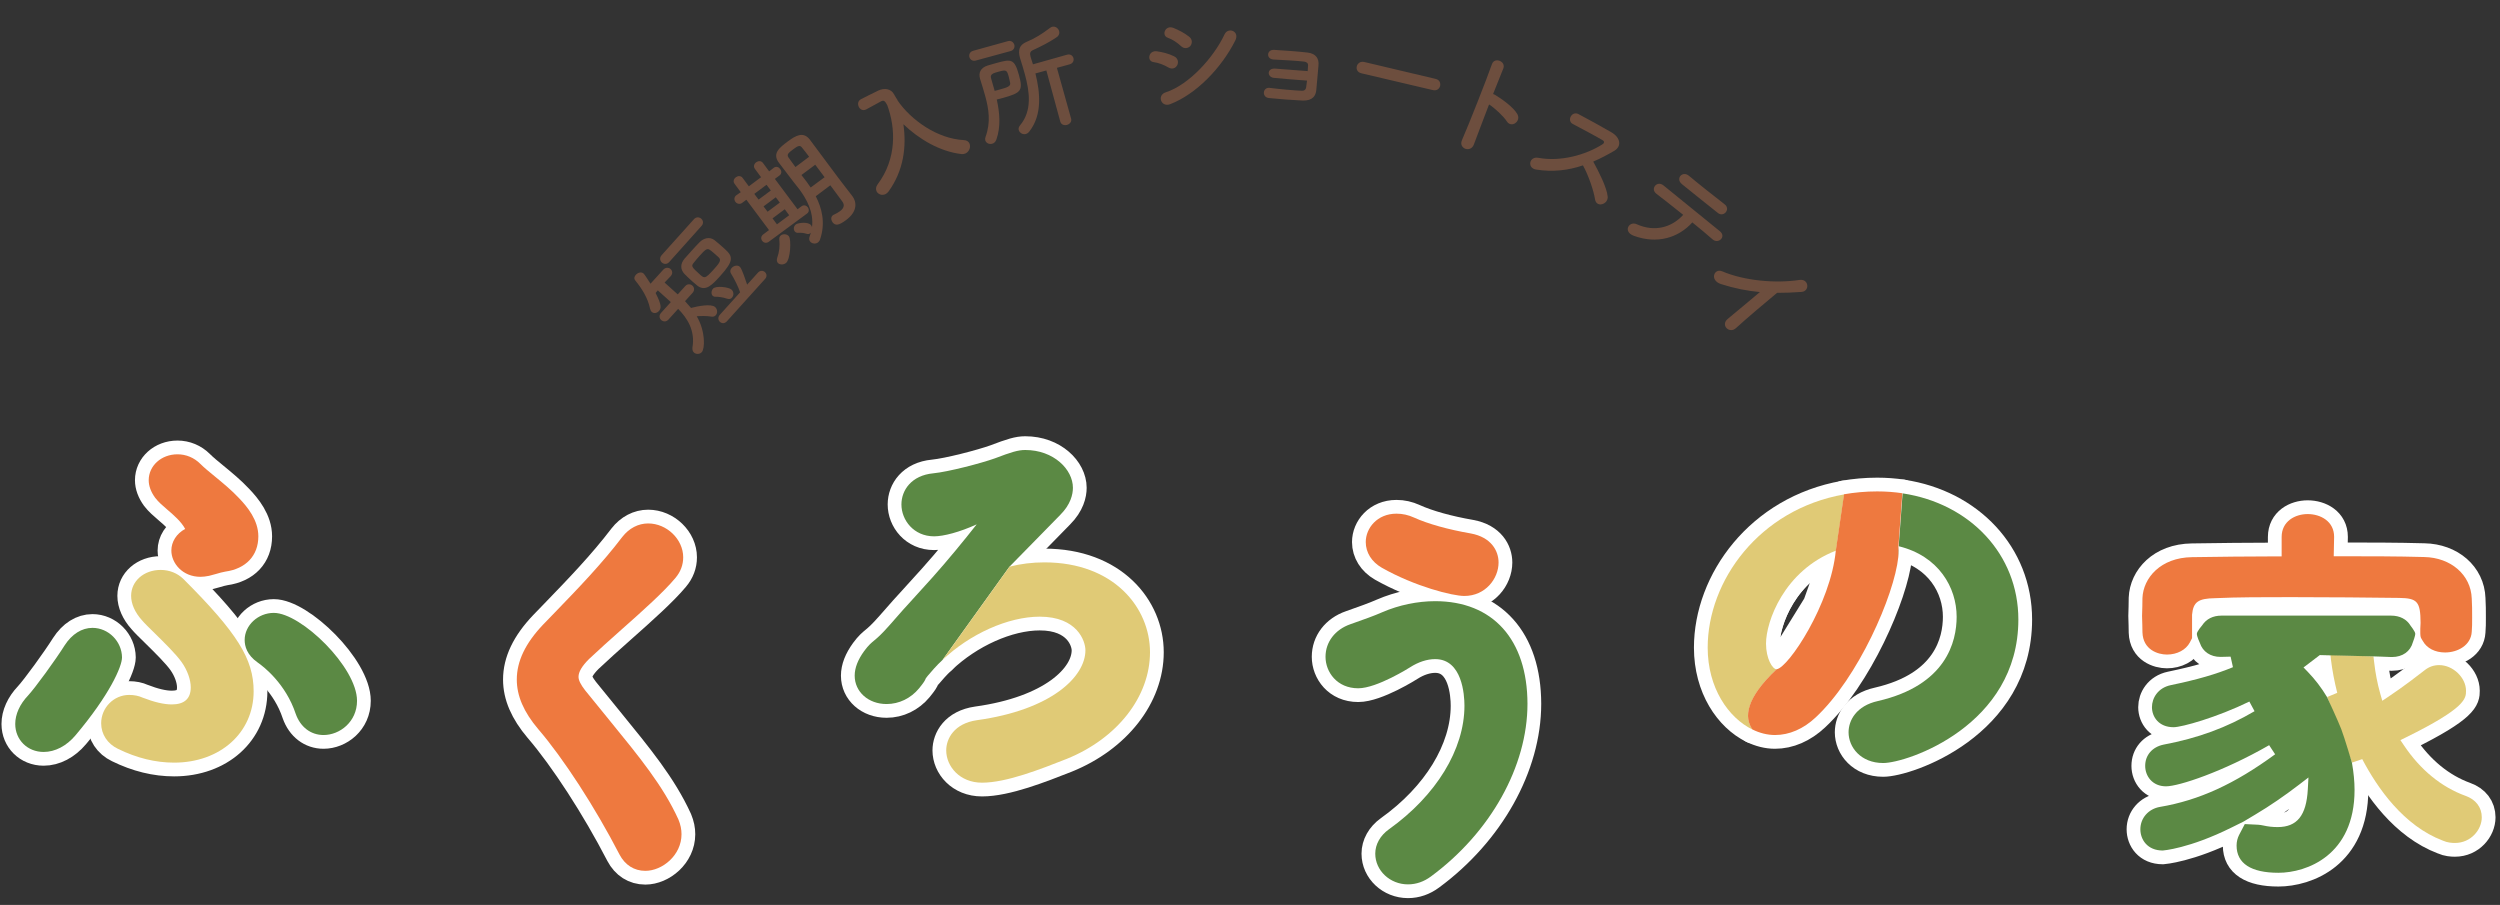 <?xml version="1.0" encoding="utf-8"?>
<!-- Generator: Adobe Illustrator 27.0.1, SVG Export Plug-In . SVG Version: 6.00 Build 0)  -->
<svg version="1.1" id="レイヤー_1" xmlns="http://www.w3.org/2000/svg" xmlns:xlink="http://www.w3.org/1999/xlink" x="0px"
	 y="0px" viewBox="0 0 1920 695" style="enable-background:new 0 0 1920 695;" xml:space="preserve">
<rect x="0" y="0" width="1920" height="695" fill="#333333" stroke="none"/>
<style type="text/css">
	.st0{fill:none;stroke:#FFFFFF;stroke-width:21.113;stroke-linecap:round;stroke-linejoin:round;}
	.st1{fill:#5B8944;}
	.st2{fill:#EE793F;}
	.st3{fill:#E0CA76;}
	.st4{fill:#6D4E3E;}
</style>
<g>
	<g>
		<g>
			<path class="st0" d="M210.3,470.7c-12.1,0-22.4,9.5-22.4,20.8c0,4.7,1.7,11.5,10,17.3c4.9,3.4,21.6,16.5,29.2,39.4
				c3.6,10.2,11.6,16.3,21.4,16.3c12.4,0,25.7-10.1,25.7-26.3C274.2,512.4,231.2,470.7,210.3,470.7z"/>
			<path class="st0" d="M128.6,391.5c5,4.3,10.6,9.1,13.6,14.7c-6.6,3.6-10.6,9.8-10.6,16.6c0,9.7,8.5,20.2,22.4,20.2
				c2,0,4.1-0.3,6.2-0.7c0.2,0,0.3-0.1,0.5-0.1c1.8-0.5,3.6-1,5.2-1.4c2.6-0.8,4.9-1.4,7.1-1.8c15.9-2.2,25.4-12.3,25.4-27.1
				c0-12.4-8.4-22.6-14.7-29.2c-5.8-6.2-12.6-11.8-18.7-16.8c-4.3-3.5-8.3-6.8-11.2-9.7c-4.7-4.7-10.9-7.3-17.5-7.3
				c-12.4,0-22.1,8.8-22.1,19.9c0,4.4,1.7,9,4.9,13.4C121.6,385.5,125,388.4,128.6,391.5z"/>
			<path class="st0" d="M71,482.2c-8.2,0-15.8,4.8-21.4,13.5c-7.2,11.4-22.4,32.3-28,38.4c-6.4,6.7-9.9,14.5-9.9,21.9
				c0,12.2,9.4,21.5,21.8,21.5c8.8,0,17.6-4.6,24.5-12.8c26.2-31.1,35.7-52.8,35.7-59.8C93.6,492.6,83.3,482.2,71,482.2z"/>
			<path class="st0" d="M123.4,437.7c-12.9,0-22.7,8.6-22.7,19.9c0,6.1,2.9,12.7,8.2,18.6c2,2.4,5.7,6,10,10.2
				c7.2,7.1,16.2,15.9,20.6,22.1c4.4,6.2,7,13.5,7,19.4c0,8.7-4.9,13.1-14.6,13.1c-6,0-13.6-1.8-22.3-5.2c-3.1-1.4-6.5-2.1-10.4-2.1
				c-11.8,0-21.5,9.8-21.5,21.8c0,8.4,4.9,15.8,12.9,19.6c14.4,7.1,28.9,10.6,43.1,10.6c35.4,0,61.1-23,61.1-54.8
				c0-24.8-12.6-44.9-53.9-86.2C136.3,440.2,130.1,437.7,123.4,437.7z"/>
			<path class="st0" d="M478,482.9c15.7-13.9,31.9-28.4,40.7-39c4-4.7,6-10.1,6-15.9c0-13.8-12.6-26-26.9-26
				c-7.6,0-14.7,3.7-19.9,10.4c-15.6,20.5-34,39.6-51.9,58.1c-3,3.1-5.9,6.2-8.9,9.2c-13.6,14.3-20.2,28.1-20.2,42.2
				c0,12.5,5.3,24.9,16.4,38c19.3,22.4,43.8,60.2,62.5,96.4c4.2,8,11.2,12.5,19.8,12.5c13.1,0,27.8-12,27.8-28.1
				c0-3.7-0.7-7.3-2.4-11.4c-11.8-25.9-30-48-52.9-76.1c-6-7.3-12.2-14.9-18.7-23c-3.5-4.5-5.1-7.8-5.1-10.4c0-3.8,2.6-8.2,8.1-13.7
				C459.4,499.5,468.4,491.4,478,482.9z"/>
			<path class="st0" d="M1061.2,436c25.6,14.5,54.4,21.7,63.4,21.7c16.2,0,26.3-13.3,26.3-25.7c0-8.9-5.6-19.4-21.3-22.3
				c-17.3-3-32.8-7.3-43.6-12.2c-4.4-2-8.8-3-13.5-3c-14.8,0-23.6,11.1-23.6,21.8C1048.9,424.3,1053.4,431.5,1061.2,436z"/>
			<path class="st0" d="M1102.2,461.7c-13.5,0-27.9,3-40.4,8.4c-7,3.1-14.9,5.8-21.9,8.3l-2.8,1c-11.8,4.1-19.1,13.7-19.1,25
				c0,11.7,8.8,24.2,25.1,24.2c14.5,0,39.8-16.1,39.8-16.1c6.4-4.1,13.1-6.3,19.3-6.3c20.8,0,22.5,27.4,22.5,35.8
				c0,33.5-21.7,69-58,94.9c-6.7,4.8-10.5,11.6-10.5,18.7c0,13,11.3,23.6,25.1,23.6c6.4,0,12.3-2.1,17.7-6.1
				c45.7-33.7,74.1-84.5,74.1-132.6C1173,491.1,1146.5,461.7,1102.2,461.7z"/>
			<path class="st0" d="M1759.4,458.6c29,0,59.7,0.3,83.2,0.6c14,0.2,16.3,2.9,16.4,19.2c0,0-0.6,8.2,0.1,10.9
				c0.2,0.8,1.7,3.1,1.7,3.1c3,5.4,9.3,8.7,17,8.7c9.7,0,19.9-5.5,20.5-15.9c0.3-3,0.3-6.8,0.3-10.7c0-5,0-10.7-0.3-14.8
				c-0.6-18.2-16-31.5-36.5-31.9c-20.5-0.6-43.4-0.6-65.2-0.6h-4.3l0.3-14.9c0-12-10.5-17.5-20.3-17.5c-9.6,0-20,5.5-20,17.6v14.9
				l-4.2,0c-22,0-43.1,0.3-64.6,0.6c-24.2,0.3-37.5,16-38.1,31.4c0,2.1-0.1,4.4-0.1,6.7c-0.1,2.4-0.2,4.7-0.2,7c0,2.4,0.1,4.8,0.2,7
				c0.1,1.9,0.1,3.7,0.1,5.6c0.4,13.5,12,17.1,18.8,17.1c7.8,0,14.6-3.6,17.6-9.3l1.7-3.3v-18c0.9-9.8,4.7-12.5,17.7-12.7
				C1718.5,458.6,1738.4,458.6,1759.4,458.6z"/>
			<path class="st0" d="M1356.3,494.3c0,11.5,4.9,19.7,8.2,19.7l30.7-49.7l14.8-41.5C1370,438.3,1356.3,477.3,1356.3,494.3z"/>
			<path class="st0" d="M1769.1,512.6l3.3,3.4c5.5,5.6,10.5,12.2,15,19.4l-1-32.3h-4.8L1769.1,512.6z"/>
			<path class="st0" d="M800.5,409.5l13.8-14.1c8-8,9.7-15.8,9.7-20.8c0-14-14.7-29-36.6-29c-5.5,0-10.7,1.6-23.3,6.4
				c-10.6,3.8-36,10.4-47.3,11.5c-16.9,1.6-24.5,13.1-24.5,23.9c0,12,9.4,24.5,25.1,24.5c7.2,0,19.6-3.2,32.7-9.2
				c-9.4,12-22.8,28.3-34,40.8c-6.4,7.1-10.6,11.7-14.4,15.9c-5.3,5.8-10,10.9-18.3,20.5c-6.6,7.5-9.5,9.9-11.9,11.9
				c-2.3,1.9-4.4,3.6-7.8,8.2c-4.8,6.6-7.3,12.9-7.3,18.9c0,12.4,10.5,21.8,24.5,21.8c9.6,0,18.6-4.4,24.9-12
				c3.9-4.8,4.6-6.1,5.2-7.7c0.2-0.4,1.4-2,6.4-7.6c2-2.3,4.2-4.4,6.4-6.5l51.4-71.6C783.7,426.6,792.4,417.8,800.5,409.5z"/>
			<path class="st0" d="M1364.5,514c-3.3,0-8.2-8.3-8.2-19.7c0-16.9,13.8-56,53.7-71.4l6.3-43.2c-65.3,11.5-104.8,66.4-104.8,117.7
				c0,30.8,15.8,53.8,34.4,62.9C1339.5,550.9,1340.7,536.4,1364.5,514z"/>
			<path class="st0" d="M1458.3,422.8c0-1.1-0.1-2.3-0.2-3.3l-0.1,8.4C1458.2,426,1458.3,424.3,1458.3,422.8z"/>
			<path class="st0" d="M1461.2,378.9l-3,40.6c30.7,7.5,44.5,31.7,44.5,54.2c0,19-7.9,52.6-60.5,64.7c-16.6,3.7-22.5,14.9-22.5,24
				c0,11.4,9.3,23.6,26.6,23.6c18.3,0,103.8-28.7,103.8-110.2C1550.1,425.8,1513,386.7,1461.2,378.9z"/>
			<path class="st0" d="M833.6,499.4c0,20.3-26.1,45.8-83.3,53.7c-17.4,2.5-23.6,14.1-23.6,23.2c0,12.2,10.3,24.8,27.5,24.8
				c18.9,0,45.5-10.6,65.1-18.3c38.8-15.7,63.9-47.8,63.9-81.9c0-34.3-27.9-69-81.1-69c-9.2,0-18.3,1.1-26.8,3.3l-51.4,71.6
				c20.8-19.8,50.3-33.2,74.6-33.2C827.3,473.6,833.6,492.3,833.6,499.4z"/>
			<path class="st0" d="M1441.7,377.4c-8.9,0-17.4,0.8-25.5,2.2l-6.3,43.2c-3.8,40.8-36.4,90.1-45.5,91.2
				c-23.8,22.4-25,36.9-18.6,46.2c5.6,2.8,11.6,4.3,17.4,4.3c11,0,21.8-4.7,31.2-13.5c32.6-30.3,60.4-93.7,63.5-123.2l0.1-8.4
				l3-40.6C1454.9,377.9,1448.4,377.4,1441.7,377.4z"/>
			<path class="st0" d="M1876.1,645.6c3.6,1.6,7,1.8,9.3,1.8c12.3,0,20.6-10.2,20.6-19.7c0-7.7-4.6-13.7-12.5-16.5
				c-18.5-6.7-34.8-20.1-47.3-38.8l-2.7-4l4.3-2.1c46.1-22.7,46.1-29.9,46.1-35.8c0-10.1-10-19.7-20.6-19.7c-4.2,0-7.8,1.3-11,3.8
				c-5.4,4.2-16.1,12.5-27.9,20.4l-4.8,3.2l-1.6-5.6c-2.2-7.8-3.7-15.7-4.6-23.6l-0.6-4.9l6.1,0.2l-6.1-0.2l-36.4-1.3l0,0.3h3.4
				l0.4,3.7c1,8.1,2.6,16.6,4.8,25.3l-7.7,3.2l19,50.4l7.9-2.7C1825.9,605.3,1846,634.2,1876.1,645.6z"/>
			<path class="st0" d="M1772.4,516l-3.3-3.4l12.5-9.5l41.2,1l6.1,0.2l7.7,0.3h0.4c8.2,0,14.2-4.3,16.1-11.4c0,0,2-5,1.8-6.7
				c-0.2-1.7-3.6-6-3.6-6c-3-5-8.3-7.7-14.9-7.7H1706c-6.4,0-11.6,2.6-14.7,7.4c0,0-3.9,4.5-4.1,6.4c-0.2,1.9,2.3,7.2,2.3,7.2
				c2.2,6.7,8.1,10.7,15.9,10.7l7.7-0.2l1.8,8.1c-12.8,5.3-27.1,9.5-47.8,13.8c-9.9,2.1-14.4,10-14.4,16.9c0,7.4,5.2,15.4,16.6,15.4
				c6.3,0,33.2-7.5,58.2-19.7l4,7.4c-21.5,12.6-43.1,20.6-70,25.7c-8.6,1.8-14,8.1-14,16.3c0,7.8,5.5,15.7,16,15.7
				c9.8,0,43.7-11.2,79.2-31.6l4.6,7c-31.1,22.8-58.4,35.3-88.4,40.4c-8.9,1.5-15.1,8.6-15.1,17.2c0,7.9,5.4,16.3,17.2,16.3
				c0,0,20.2-1.4,52.9-17.7l9.1-4.5l9.2-5.5c11.1-6.6,22.3-14.3,33.4-22.8l7.3-5.6l-0.5,9.2c-1.1,20-8.2,28.9-23.2,28.9
				c-3.9,0-7.3-0.4-10.9-1.2c-1.3-0.3-2.7-0.5-4-0.6l-10.3-0.5l-4.4,8.4c-1.2,2.4-1.9,5.1-1.9,8.1c0,13.7,11.1,20.9,32.1,20.9
				c21.7,0,58.5-13.4,58.5-63.6c0-6.5-0.7-13.6-2-20.9c0,0-5.6-19-8.2-25.8c-2.2-5.8-10.9-24.6-10.9-24.6
				C1782.9,528.2,1777.9,521.7,1772.4,516z"/>
		</g>
		<g>
			<path class="st1" d="M210.3,470.7c-12.1,0-22.4,9.5-22.4,20.8c0,4.7,1.7,11.5,10,17.3c4.9,3.4,21.6,16.5,29.2,39.4
				c3.6,10.2,11.6,16.3,21.4,16.3c12.4,0,25.7-10.1,25.7-26.3C274.2,512.4,231.2,470.7,210.3,470.7z"/>
			<path class="st2" d="M128.6,391.5c5,4.3,10.6,9.1,13.6,14.7c-6.6,3.6-10.6,9.8-10.6,16.6c0,9.7,8.5,20.2,22.4,20.2
				c2,0,4.1-0.3,6.2-0.7c0.2,0,0.3-0.1,0.5-0.1c1.8-0.5,3.6-1,5.2-1.4c2.6-0.8,4.9-1.4,7.1-1.8c15.9-2.2,25.4-12.3,25.4-27.1
				c0-12.4-8.4-22.6-14.7-29.2c-5.8-6.2-12.6-11.8-18.7-16.8c-4.3-3.5-8.3-6.8-11.2-9.7c-4.7-4.7-10.9-7.3-17.5-7.3
				c-12.4,0-22.1,8.8-22.1,19.9c0,4.4,1.7,9,4.9,13.4C121.6,385.5,125,388.4,128.6,391.5z"/>
			<path class="st1" d="M71,482.2c-8.2,0-15.8,4.8-21.4,13.5c-7.2,11.4-22.4,32.3-28,38.4c-6.4,6.7-9.9,14.5-9.9,21.9
				c0,12.2,9.4,21.5,21.8,21.5c8.8,0,17.6-4.6,24.5-12.8c26.2-31.1,35.7-52.8,35.7-59.8C93.6,492.6,83.3,482.2,71,482.2z"/>
			<path class="st3" d="M123.4,437.7c-12.9,0-22.7,8.6-22.7,19.9c0,6.1,2.9,12.7,8.2,18.6c2,2.4,5.7,6,10,10.2
				c7.2,7.1,16.2,15.9,20.6,22.1c4.4,6.2,7,13.5,7,19.4c0,8.7-4.9,13.1-14.6,13.1c-6,0-13.6-1.8-22.3-5.2c-3.1-1.4-6.5-2.1-10.4-2.1
				c-11.8,0-21.5,9.8-21.5,21.8c0,8.4,4.9,15.8,12.9,19.6c14.4,7.1,28.9,10.6,43.1,10.6c35.4,0,61.1-23,61.1-54.8
				c0-24.8-12.6-44.9-53.9-86.2C136.3,440.2,130.1,437.7,123.4,437.7z"/>
			<path class="st2" d="M478,482.9c15.7-13.9,31.9-28.4,40.7-39c4-4.7,6-10.1,6-15.9c0-13.8-12.6-26-26.9-26
				c-7.6,0-14.7,3.7-19.9,10.4c-15.6,20.5-34,39.6-51.9,58.1c-3,3.1-5.9,6.2-8.9,9.2c-13.6,14.3-20.2,28.1-20.2,42.2
				c0,12.5,5.3,24.9,16.4,38c19.3,22.4,43.8,60.2,62.5,96.4c4.2,8,11.2,12.5,19.8,12.5c13.1,0,27.8-12,27.8-28.1
				c0-3.7-0.7-7.3-2.4-11.4c-11.8-25.9-30-48-52.9-76.1c-6-7.3-12.2-14.9-18.7-23c-3.5-4.5-5.1-7.8-5.1-10.4c0-3.8,2.6-8.2,8.1-13.7
				C459.4,499.5,468.4,491.4,478,482.9z"/>
			<path class="st2" d="M1061.2,436c25.6,14.5,54.4,21.7,63.4,21.7c16.2,0,26.3-13.3,26.3-25.7c0-8.9-5.6-19.4-21.3-22.3
				c-17.3-3-32.8-7.3-43.6-12.2c-4.4-2-8.8-3-13.5-3c-14.8,0-23.6,11.1-23.6,21.8C1048.9,424.3,1053.4,431.5,1061.2,436z"/>
			<path class="st1" d="M1102.2,461.7c-13.5,0-27.9,3-40.4,8.4c-7,3.1-14.9,5.8-21.9,8.3l-2.8,1c-11.8,4.1-19.1,13.7-19.1,25
				c0,11.7,8.8,24.2,25.1,24.2c14.5,0,39.8-16.1,39.8-16.1c6.4-4.1,13.1-6.3,19.3-6.3c20.8,0,22.5,27.4,22.5,35.8
				c0,33.5-21.7,69-58,94.9c-6.7,4.8-10.5,11.6-10.5,18.7c0,13,11.3,23.6,25.1,23.6c6.4,0,12.3-2.1,17.7-6.1
				c45.7-33.7,74.1-84.5,74.1-132.6C1173,491.1,1146.5,461.7,1102.2,461.7z"/>
			<path class="st2" d="M1759.4,458.6c29,0,59.7,0.3,83.2,0.6c14,0.2,16.3,2.9,16.4,19.2c0,0-0.6,8.2,0.1,10.9
				c0.2,0.8,1.7,3.1,1.7,3.1c3,5.4,9.3,8.7,17,8.7c9.7,0,19.9-5.5,20.5-15.9c0.3-3,0.3-6.8,0.3-10.7c0-5,0-10.7-0.3-14.8
				c-0.6-18.2-16-31.5-36.5-31.9c-20.5-0.6-43.4-0.6-65.2-0.6h-4.3l0.3-14.9c0-12-10.5-17.5-20.3-17.5c-9.6,0-20,5.5-20,17.6v14.9
				l-4.2,0c-22,0-43.1,0.3-64.6,0.6c-24.2,0.3-37.5,16-38.1,31.4c0,2.1-0.1,4.4-0.1,6.7c-0.1,2.4-0.2,4.7-0.2,7c0,2.4,0.1,4.8,0.2,7
				c0.1,1.9,0.1,3.7,0.1,5.6c0.4,13.5,12,17.1,18.8,17.1c7.8,0,14.6-3.6,17.6-9.3l1.7-3.3v-18c0.9-9.8,4.7-12.5,17.7-12.7
				C1718.5,458.6,1738.4,458.6,1759.4,458.6z"/>
			<path class="st1" d="M800.5,409.5l13.8-14.1c8-8,9.7-15.8,9.7-20.8c0-14-14.7-29-36.6-29c-5.5,0-10.7,1.6-23.3,6.4
				c-10.6,3.8-36,10.4-47.3,11.5c-16.9,1.6-24.5,13.1-24.5,23.9c0,12,9.4,24.5,25.1,24.5c7.2,0,19.6-3.2,32.7-9.2
				c-9.4,12-22.8,28.3-34,40.8c-6.4,7.1-10.6,11.7-14.4,15.9c-5.3,5.8-10,10.9-18.3,20.5c-6.6,7.5-9.5,9.9-11.9,11.9
				c-2.3,1.9-4.4,3.6-7.8,8.2c-4.8,6.6-7.3,12.9-7.3,18.9c0,12.4,10.5,21.8,24.5,21.8c9.6,0,18.6-4.4,24.9-12
				c3.9-4.8,4.6-6.1,5.2-7.7c0.2-0.4,1.4-2,6.4-7.6c2-2.3,4.2-4.4,6.4-6.5l51.4-71.6C783.7,426.6,792.4,417.8,800.5,409.5z"/>
			<path class="st3" d="M1364.5,514c-3.3,0-8.2-8.3-8.2-19.7c0-16.9,13.8-56,53.7-71.4l6.3-43.2c-65.3,11.5-104.8,66.4-104.8,117.7
				c0,30.8,15.8,53.8,34.4,62.9C1339.5,550.9,1340.7,536.4,1364.5,514z"/>
			<path class="st1" d="M1458.3,422.8c0-1.1-0.1-2.3-0.2-3.3l-0.1,8.4C1458.2,426,1458.3,424.3,1458.3,422.8z"/>
			<path class="st1" d="M1461.2,378.9l-3,40.6c30.7,7.5,44.5,31.7,44.5,54.2c0,19-7.9,52.6-60.5,64.7c-16.6,3.7-22.5,14.9-22.5,24
				c0,11.4,9.3,23.6,26.6,23.6c18.3,0,103.8-28.7,103.8-110.2C1550.1,425.8,1513,386.7,1461.2,378.9z"/>
			<path class="st3" d="M833.6,499.4c0,20.3-26.1,45.8-83.3,53.7c-17.4,2.5-23.6,14.1-23.6,23.2c0,12.2,10.3,24.8,27.5,24.8
				c18.9,0,45.5-10.6,65.1-18.3c38.8-15.7,63.9-47.8,63.9-81.9c0-34.3-27.9-69-81.1-69c-9.2,0-18.3,1.1-26.8,3.3l-51.4,71.6
				c20.8-19.8,50.3-33.2,74.6-33.2C827.3,473.6,833.6,492.3,833.6,499.4z"/>
			<path class="st2" d="M1441.7,377.4c-8.9,0-17.4,0.8-25.5,2.2l-6.3,43.2c-3.8,40.8-36.4,90.1-45.5,91.2
				c-23.8,22.4-25,36.9-18.6,46.2c5.6,2.8,11.6,4.3,17.4,4.3c11,0,21.8-4.7,31.2-13.5c32.6-30.3,60.4-93.7,63.5-123.2l0.1-8.4
				l3-40.6C1454.9,377.9,1448.4,377.4,1441.7,377.4z"/>
			<path class="st3" d="M1876.1,645.6c3.6,1.6,7,1.8,9.3,1.8c12.3,0,20.6-10.2,20.6-19.7c0-7.7-4.6-13.7-12.5-16.5
				c-18.5-6.7-34.8-20.1-47.3-38.8l-2.7-4l4.3-2.1c46.1-22.7,46.1-29.9,46.1-35.8c0-10.1-10-19.7-20.6-19.7c-4.2,0-7.8,1.3-11,3.8
				c-5.4,4.2-16.1,12.5-27.9,20.4l-4.8,3.2l-1.6-5.6c-2.2-7.8-3.7-15.7-4.6-23.6l-0.6-4.9l6.1,0.2l-6.1-0.2l-36.4-1.3l0,0.3h3.4
				l0.4,3.7c1,8.1,2.6,16.6,4.8,25.3l-7.7,3.2l19,50.4l7.9-2.7C1825.9,605.3,1846,634.2,1876.1,645.6z"/>
			<path class="st1" d="M1772.4,516l-3.3-3.4l12.5-9.5l41.2,1l6.1,0.2l7.7,0.3h0.4c8.2,0,14.2-4.3,16.1-11.4c0,0,2-5,1.8-6.7
				c-0.2-1.7-3.6-6-3.6-6c-3-5-8.3-7.7-14.9-7.7H1706c-6.4,0-11.6,2.6-14.7,7.4c0,0-3.9,4.5-4.1,6.4c-0.2,1.9,2.3,7.2,2.3,7.2
				c2.2,6.7,8.1,10.7,15.9,10.7l7.7-0.2l1.8,8.1c-12.8,5.3-27.1,9.5-47.8,13.8c-9.9,2.1-14.4,10-14.4,16.9c0,7.4,5.2,15.4,16.6,15.4
				c6.3,0,33.2-7.5,58.2-19.7l4,7.4c-21.5,12.6-43.1,20.6-70,25.7c-8.6,1.8-14,8.1-14,16.3c0,7.8,5.5,15.7,16,15.7
				c9.8,0,43.7-11.2,79.2-31.6l4.6,7c-31.1,22.8-58.4,35.3-88.4,40.4c-8.9,1.5-15.1,8.6-15.1,17.2c0,7.9,5.4,16.3,17.2,16.3
				c0,0,20.2-1.4,52.9-17.7l9.1-4.5l9.2-5.5c11.1-6.6,22.3-14.3,33.4-22.8l7.3-5.6l-0.5,9.2c-1.1,20-8.2,28.9-23.2,28.9
				c-3.9,0-7.3-0.4-10.9-1.2c-1.3-0.3-2.7-0.5-4-0.6l-10.3-0.5l-4.4,8.4c-1.2,2.4-1.9,5.1-1.9,8.1c0,13.7,11.1,20.9,32.1,20.9
				c21.7,0,58.5-13.4,58.5-63.6c0-6.5-0.7-13.6-2-20.9c0,0-5.6-19-8.2-25.8c-2.2-5.8-10.9-24.6-10.9-24.6
				C1782.9,528.2,1777.9,521.7,1772.4,516z"/>
		</g>
	</g>
	<g>
		<path class="st4" d="M526.1,231.3c1.5,1.6,3.1,3.4,4.6,5.2c5.3-1.4,15.5-3.4,18.5-0.7c1.9,1.7,2,4.7,0.5,6.3
			c-0.8,0.9-2.1,1.4-3.8,1c-3-0.5-7.1-0.5-10.8-0.2c6.8,11.6,6.3,24.8,3.9,27.5c-1.6,1.8-4.4,1.8-6,0.4c-0.9-0.8-1.4-2.1-1.2-3.9
			c2.2-13-3.9-22.5-11-29.7l-7.4,8.2c-1.8,2-4.1,1.7-5.6,0.4c-1.4-1.3-1.9-3.5-0.1-5.5l7.5-8.3c-1.9-1.7-4.3-3.8-6.7-6
			c-1.1-1-2.3-2-3.3-3l-1.7,2c5,9.8,4.3,11.9,2.5,13.9c-1.4,1.6-3.8,2.1-5.4,0.7c-0.7-0.6-1.1-1.5-1.4-2.7
			c-1.7-8.2-6.4-15.5-11.3-21.5c-1.2-1.4-0.7-3.1,0.4-4.3c1.5-1.7,4.2-2.6,6-1c0.7,0.6,3.4,4.8,5.3,7.8l9.7-10.7
			c1.9-2.1,4.3-1.8,5.7-0.6c1.4,1.3,1.9,3.5,0.1,5.5c-0.1,0.1-0.1,0.1-0.1,0.1l-4.6,4.8c0,0,0,0,10.1,9.1l5.7-6.3
			c1.8-2,4.1-1.7,5.5-0.5c1.5,1.3,2,3.6,0.2,5.6L526.1,231.3z M514,201.2c-1.9,2.1-4.2,1.7-5.7,0.4c-1.4-1.3-2-3.6-0.1-5.7
			l24.7-27.5c1.9-2.1,4.2-1.7,5.7-0.4c1.4,1.3,2,3.6,0.1,5.6L514,201.2z M531.5,192.2c1.9-2.1,3.7-4.1,5.7-6.1
			c3.3-3.4,8-4.4,11.5-1.7c1.8,1.4,5.3,4.4,7.7,6.6c6.7,6,7.4,9.1-3.3,21c-6.1,6.7-11.3,12.5-17.9,7.1c-0.9-0.8-2.1-1.8-3.5-3
			c-2.3-2-4.7-4.4-6-5.7c-3.2-3.4-3.4-7.6,0-11.7C527.7,196.4,529.6,194.3,531.5,192.2z M545.3,192c-2.3-1.7-3.8-0.2-8.3,4.8
			c-1.5,1.7-2.9,3.3-4.2,5c-2.2,2.6-1.5,3.4,4.7,9c3.5,3.2,4.1,3.3,10.4-3.6c4.6-5.1,6.4-7.4,4-9.6
			C550.5,196.3,546.7,192.9,545.3,192z M558.4,229.4c-3.4-1.2-6.8-1.5-8.7-1.5c-1,0.1-1.7-0.2-2.3-0.7c-1.4-1.3-1.2-3.9,0.2-5.5
			c2.3-2.5,12.1-1.2,14.2,0.7c1.9,1.7,1.8,4.6,0.4,6.1C561.5,229.5,560.1,230,558.4,229.4z M558.3,246.7c-1.8,2-4,1.8-5.4,0.5
			s-1.8-3.5,0-5.5l15.5-17.2c-1.1-3.6-4.3-10.1-6.8-14.1c-1.2-1.8-0.8-3.5,0.4-4.7c1.6-1.7,4.5-2.4,6.2-0.8
			c1.6,1.4,4.6,10.8,5.6,13.7l8.3-9.2c1.7-1.9,4-1.7,5.4-0.4c1.3,1.2,1.8,3.4,0,5.3L558.3,246.7z"/>
		<path class="st4" d="M590.4,185.7c-1.9,1.4-4,0.7-5-0.7c-1.1-1.4-1.2-3.5,0.8-5l4.4-3.3l-17.4-23.3l-3.1,2.3l-0.1,0.1
			c-1.9,1.4-4.1,0.7-5.2-0.8c-1.1-1.4-1.2-3.7,0.8-5.1l0.1-0.1l3.2-2.2l-4.8-6.5c-1.3-1.8-0.5-3.9,1.1-5c1.5-1.1,3.7-1.3,5.1,0.5
			l4.8,6.5l9.4-7l-4.8-6.5c-1.3-1.8-0.5-3.9,1.1-5c1.5-1.1,3.7-1.3,5.1,0.5l4.8,6.5l3.5-2.7l0.1-0.1c1.8-1.3,3.8-0.5,4.9,1
			c1.1,1.4,1.3,3.6-0.5,4.9l-0.1,0.1l-3.5,2.6l17.4,23.3l3-2.2l0.1-0.1c1.8-1.3,3.7-0.6,4.8,0.8c1,1.4,1.2,3.5-0.6,4.8L590.4,185.7z
			 M588.7,141.9l-9.4,7l3.3,4.4l9.4-7L588.7,141.9z M595.8,151.5l-9.4,7l3.1,4.1l9.4-7L595.8,151.5z M602.7,160.7l-9.4,7l3.4,4.6
			l9.4-7L602.7,160.7z M637.7,142.3l-11.2,8.4c4.6,9,7.7,20.3,3.3,33.2c-0.3,1-1,1.8-1.6,2.3c-1.9,1.4-4.8,1-6.1-0.8
			c-0.7-0.9-0.9-2.2-0.3-3.8c0.4-1,0.7-2,0.9-2.9c-0.2,0.2-0.4,0.4-0.5,0.5c-0.7,0.5-1.6,0.7-2.6,0.4c-2.7-0.8-4-0.9-6.6-0.8
			c-1.3,0.1-2.1-0.4-2.7-1.2c-1.1-1.5-0.8-4,1-5.3c1.5-1.1,9.4-2.3,11.6,0.7c0.4,0.5,0.6,1,0.7,1.6c1.6-11.9-4.5-22.1-9.6-29.1
			c-1.9-2.5-3.7-4.6-4.9-6.2c-3.8-5.1-7.1-9.2-10.9-14.3c-5.4-7.3,0.6-11.7,7-16.5c5.8-4.3,11.8-7.8,16.8-1.2
			c1.9,2.5,3.8,5.1,5.8,7.8c16.5,22.2,18.3,24.5,19,25.4l7.7,10c0.1,0.1,0.1,0.1,0.1,0.1c3.2,4.2,4.4,11.6-4.8,18.4
			c-5.5,4.1-8.2,4.6-10.4,1.7c-1.2-1.7-1.5-4.1,0.3-5.4c0.2-0.2,0.4-0.3,0.7-0.4c1.7-0.8,3.4-1.7,4.7-2.7c2.7-2,4.1-4.5,1.6-7.7
			L637.7,142.3z M597.2,201.7c-0.6-0.9-0.8-2.2-0.3-3.7c1.7-4.7,2.1-9.2,1.6-14.3c-0.1-1.4,0.4-2.3,1.3-3c1.7-1.3,4.7-1,6.1,0.8
			c1.9,2.5,1.2,17.9-2.3,20.5C601.6,203.6,598.5,203.4,597.2,201.7z M621.4,120.4c-1.9-2.6-3.8-5-5.5-7.1c-1.5-1.9-2.9-1.5-6.5,1.2
			c-3.7,2.8-5.5,4.1-3.8,6.5c1.6,2.3,3.4,4.7,5.3,7.3L621.4,120.4z M626.1,126.5l-10.6,7.9l0.3,0.4c1.1,1.4,2.4,3,3.7,4.8
			c1,1.4,2,2.9,3.1,4.4l10.7-7.9L626.1,126.5z"/>
		<path class="st4" d="M689.3,77.1c10.2,15,30.5,29.5,51,30.5c2.2,0.1,3.6,1.2,4.2,2.5c1.2,2.5,0.1,6.2-2.9,7.7
			c-0.9,0.4-2.1,0.7-3.3,0.5c-16.4-1.9-32.5-11.4-44.5-22.9c2.5,17.3,0.2,35.7-11.5,51.8c-0.7,0.9-1.5,1.5-2.3,1.9
			c-2.7,1.3-5.7,0.1-6.8-2.2c-0.7-1.5-0.6-3.4,0.8-5.3c14.7-19.6,14-42.9,7.4-60.9c-1.7-3-2.5-4-4.7-2.9c-0.1,0-0.2,0.1-0.2,0.1
			l-11.2,6.1c-0.1,0-0.2,0.1-0.2,0.1c-2.4,1.2-4.7-0.1-5.6-2.2c-0.9-1.9-0.7-4.5,1.9-5.8c3.2-1.6,6.8-3.5,10.4-5.2
			c0.9-0.4,1.7-0.8,2.6-1.3c4.9-2.3,10-1.4,12.2,2.8c0.8,1.4,1.6,2.9,2.6,4.3l0.1,0L689.3,77.1z"/>
		<path class="st4" d="M749.4,46.5c-2.6,0.7-4.4-0.8-4.9-2.7c-0.5-1.8,0.3-4.1,2.9-4.8l26.7-7.4c2.5-0.7,4.3,0.9,4.9,2.8
			c0.5,1.8-0.3,4.1-2.8,4.8L749.4,46.5z M765.2,107.2c-0.7,1.9-1.9,2.9-3.3,3.2c-2.2,0.6-4.6-0.5-5.2-2.6c-0.2-0.8-0.2-1.6,0.2-2.7
			c4.1-11.1,2.5-21.4-0.3-31.5c-1.2-4.4-2.6-8.9-4-13.3c0-0.1,0-0.2,0-0.2c-1.1-3.9,0.2-8,6-9.8c2-0.6,4-1.2,5.9-1.7
			c11.9-3.3,14.5-3.9,18,8.9c3.3,11.9,2,13.8-12.2,17.7c-1.6,0.5-3.2,0.8-4.8,1.2C767.8,86.7,768.7,97.3,765.2,107.2z M768,68.7
			c5.8-1.6,8.3-2.5,7.8-5.1c-0.3-1.3-0.7-3.1-1.1-4.8c-1.4-4.9-1.8-5.4-7.6-3.8c-4.5,1.2-6.8,2-6,5c0.9,3.2,1.9,6.5,2.8,9.8
			C765.2,69.4,766.7,69.1,768,68.7z M803.6,54.1l-8.4,2.3c3.7,14.9,5.3,31.7-4.6,44.5c-0.8,1.1-1.8,1.7-2.7,2
			c-2.4,0.7-4.9-0.9-5.5-3c-0.3-1-0.1-2.3,0.9-3.5c9.5-11.3,7.5-25.9,3.7-39.7c-1.1-3.9-2.2-7.8-3.4-11.4c-0.1-0.3-0.2-0.7-0.3-1
			c-1.6-5.9-0.4-9.8,5-12.1c6.8-2.8,12.3-6.4,18-10.7c0.5-0.4,1.1-0.7,1.7-0.9c2.5-0.7,4.8,1.1,5.4,3.3c0.5,1.6,0,3.4-1.9,4.7
			c-5.9,4-11.8,6.9-18,9.8c-2.5,1.1-2.7,2.5-2.1,4.8c0,0.2,0.1,0.3,0.1,0.5c0.6,1.8,1.2,3.7,1.8,5.7l26.2-7.4
			c2.6-0.7,4.4,0.8,4.9,2.6c0.5,1.9-0.3,4.1-2.9,4.8l-9.8,2.7l10.9,39c0.7,2.4-1.1,4.2-3.1,4.8c-2.1,0.6-4.5-0.1-5.2-2.5L803.6,54.1
			z"/>
		<path class="st4" d="M897.3,51.8c-3.4-2-7.6-3.6-11.3-4.1c-5.4-0.6-4.1-9.2,2.5-8.3c4.2,0.6,9.2,1.8,13.3,3.9
			c2.9,1.4,3.4,4.5,2.4,6.6C903.1,52.2,900.4,53.6,897.3,51.8z M898.7,80c-7,2.7-10.4-6.9-3.4-9.1c17.6-5.7,36.6-26.3,45.2-44.6
			c2.7-5.7,11.8-2.4,8.2,4.8C938.1,52.2,918.7,72.3,898.7,80z M907,35.4c-2.9-2.7-6.6-5.2-10.1-6.4c-5.2-1.8-2-10,4.2-7.6
			c4,1.6,8.7,4,12.3,6.9c2.5,2,2.3,5.1,0.8,7C912.6,37.1,909.5,37.8,907,35.4z"/>
		<path class="st4" d="M978.4,59.8c-2.5-0.2-4.1-2-4-3.9c0.1-2,1.9-3.4,4.9-3.2c6.1,0.6,18.5,1.3,25,1.9c0.2-1.8,0.2-3.2,0.3-4.2
			c0.1-2-1.1-2.8-3.1-3.1c-5.7-0.7-16.7-1.2-23.4-1.6c-5.9-0.3-5.4-7.7,0.4-7.4c7.3,0.4,19.4,1.3,25.9,2.1c6.4,0.8,8.7,4.8,8.2,9.8
			c-0.4,3.9-1.1,13.3-1.7,19.1c-0.8,7-6,8.1-11,7.9c-7-0.3-18.6-1.2-25.3-1.9c-5.7-0.5-5-8.5,0.6-7.8c7,0.9,19.8,2.1,24.7,2.2
			c1.6,0.1,2.9-0.7,3.2-2.4c0.2-1.3,0.5-3.3,0.7-5.4C995.2,61.3,984.3,60.4,978.4,59.8z"/>
		<path class="st4" d="M1045.6,56.3c-3.1-0.7-4.1-3.2-3.6-5.3c0.5-2.2,2.7-4.1,5.7-3.4l54.9,13c3,0.7,3.9,3.2,3.4,5.4
			c-0.5,2.1-2.5,3.9-5.5,3.2L1045.6,56.3z"/>
		<path class="st4" d="M1132,110.8c-2.4,6.9-12.1,3.4-9.2-3.2c5.8-13.3,18.7-46.1,23-58.3c2-5.8,11-2.2,8.7,3.4
			c-1.7,4.1-4.6,11.3-7.8,19.5c0.4,0.2,0.9,0.4,1.4,0.6c4.4,2.6,14.3,9.4,17.3,15c2.9,5.4-4.6,10.8-8.1,5.5
			c-2.6-4.1-9.6-10.5-13.7-13.1C1139.2,91.8,1134.5,103.9,1132,110.8z"/>
		<path class="st4" d="M1179.6,130.2c-6.9-1.2-5.2-10.3,1.8-9c17,3.2,36.4-2.2,49.2-10.3c1.5-0.9,1.9-2.3,0.1-3.3
			c-4.9-2.9-15.8-8.7-22.8-12.4c-4.8-2.5-0.8-10.2,4.3-7.6c5.8,3,17.4,9.4,25.2,13.9c7,4,8.4,10.7,2.4,14.3
			c-5.3,3.1-10.6,5.9-16.2,8.3c4.2,7.6,10.4,19.8,11.1,26.8c0.6,6.1-8.7,8.9-9.7,2.2c-1.1-6.9-5.1-18.6-9.3-26.1
			C1204.6,130.8,1192.6,132.3,1179.6,130.2z"/>
		<path class="st4" d="M1254.8,181.1c-8.7-3.2-3.7-11.6,2.2-8.9c13.5,6.1,26.7,2.7,35.7-7.2c-7.7-6.3-15.6-12.3-20.6-16.2
			c-2.4-1.9-2.4-4.4-1-6.1c1.4-1.7,4-2.4,6.7-0.1c9.9,8,31.9,25.9,43.2,35.1c2.4,2,2.2,4.6,0.6,6.1s-4,2-6.4,0
			c-3.7-3.3-9.3-8-15.5-13C1288.9,182.8,1272.5,187.6,1254.8,181.1z M1319.4,163.6c-9.7-7.8-20.3-16.1-27.7-22.2
			c-5.2-4.3,0.5-10.5,5.4-6.4c8.7,7.3,18.1,14.6,27.4,21.9c2.5,1.9,2.2,4.5,0.9,6.1C1324,164.7,1321.5,165.3,1319.4,163.6z"/>
		<path class="st4" d="M1321.8,218.2c-9.2-3-5.3-12.5,0.9-9.8c16.9,7.2,40.6,9.4,59.3,6.6c7.3-1.1,8.1,8.7,1.6,9.2
			c-6.7,0.5-12.9,0.7-18.8,0.7c-7.1,5.8-25,21-31.6,27.1c-5,4.6-12-2.2-6.4-7c5.5-4.6,16.8-13.9,24.8-20.7
			C1341.8,223.4,1332.2,221.5,1321.8,218.2z"/>
	</g>
</g>
</svg>
